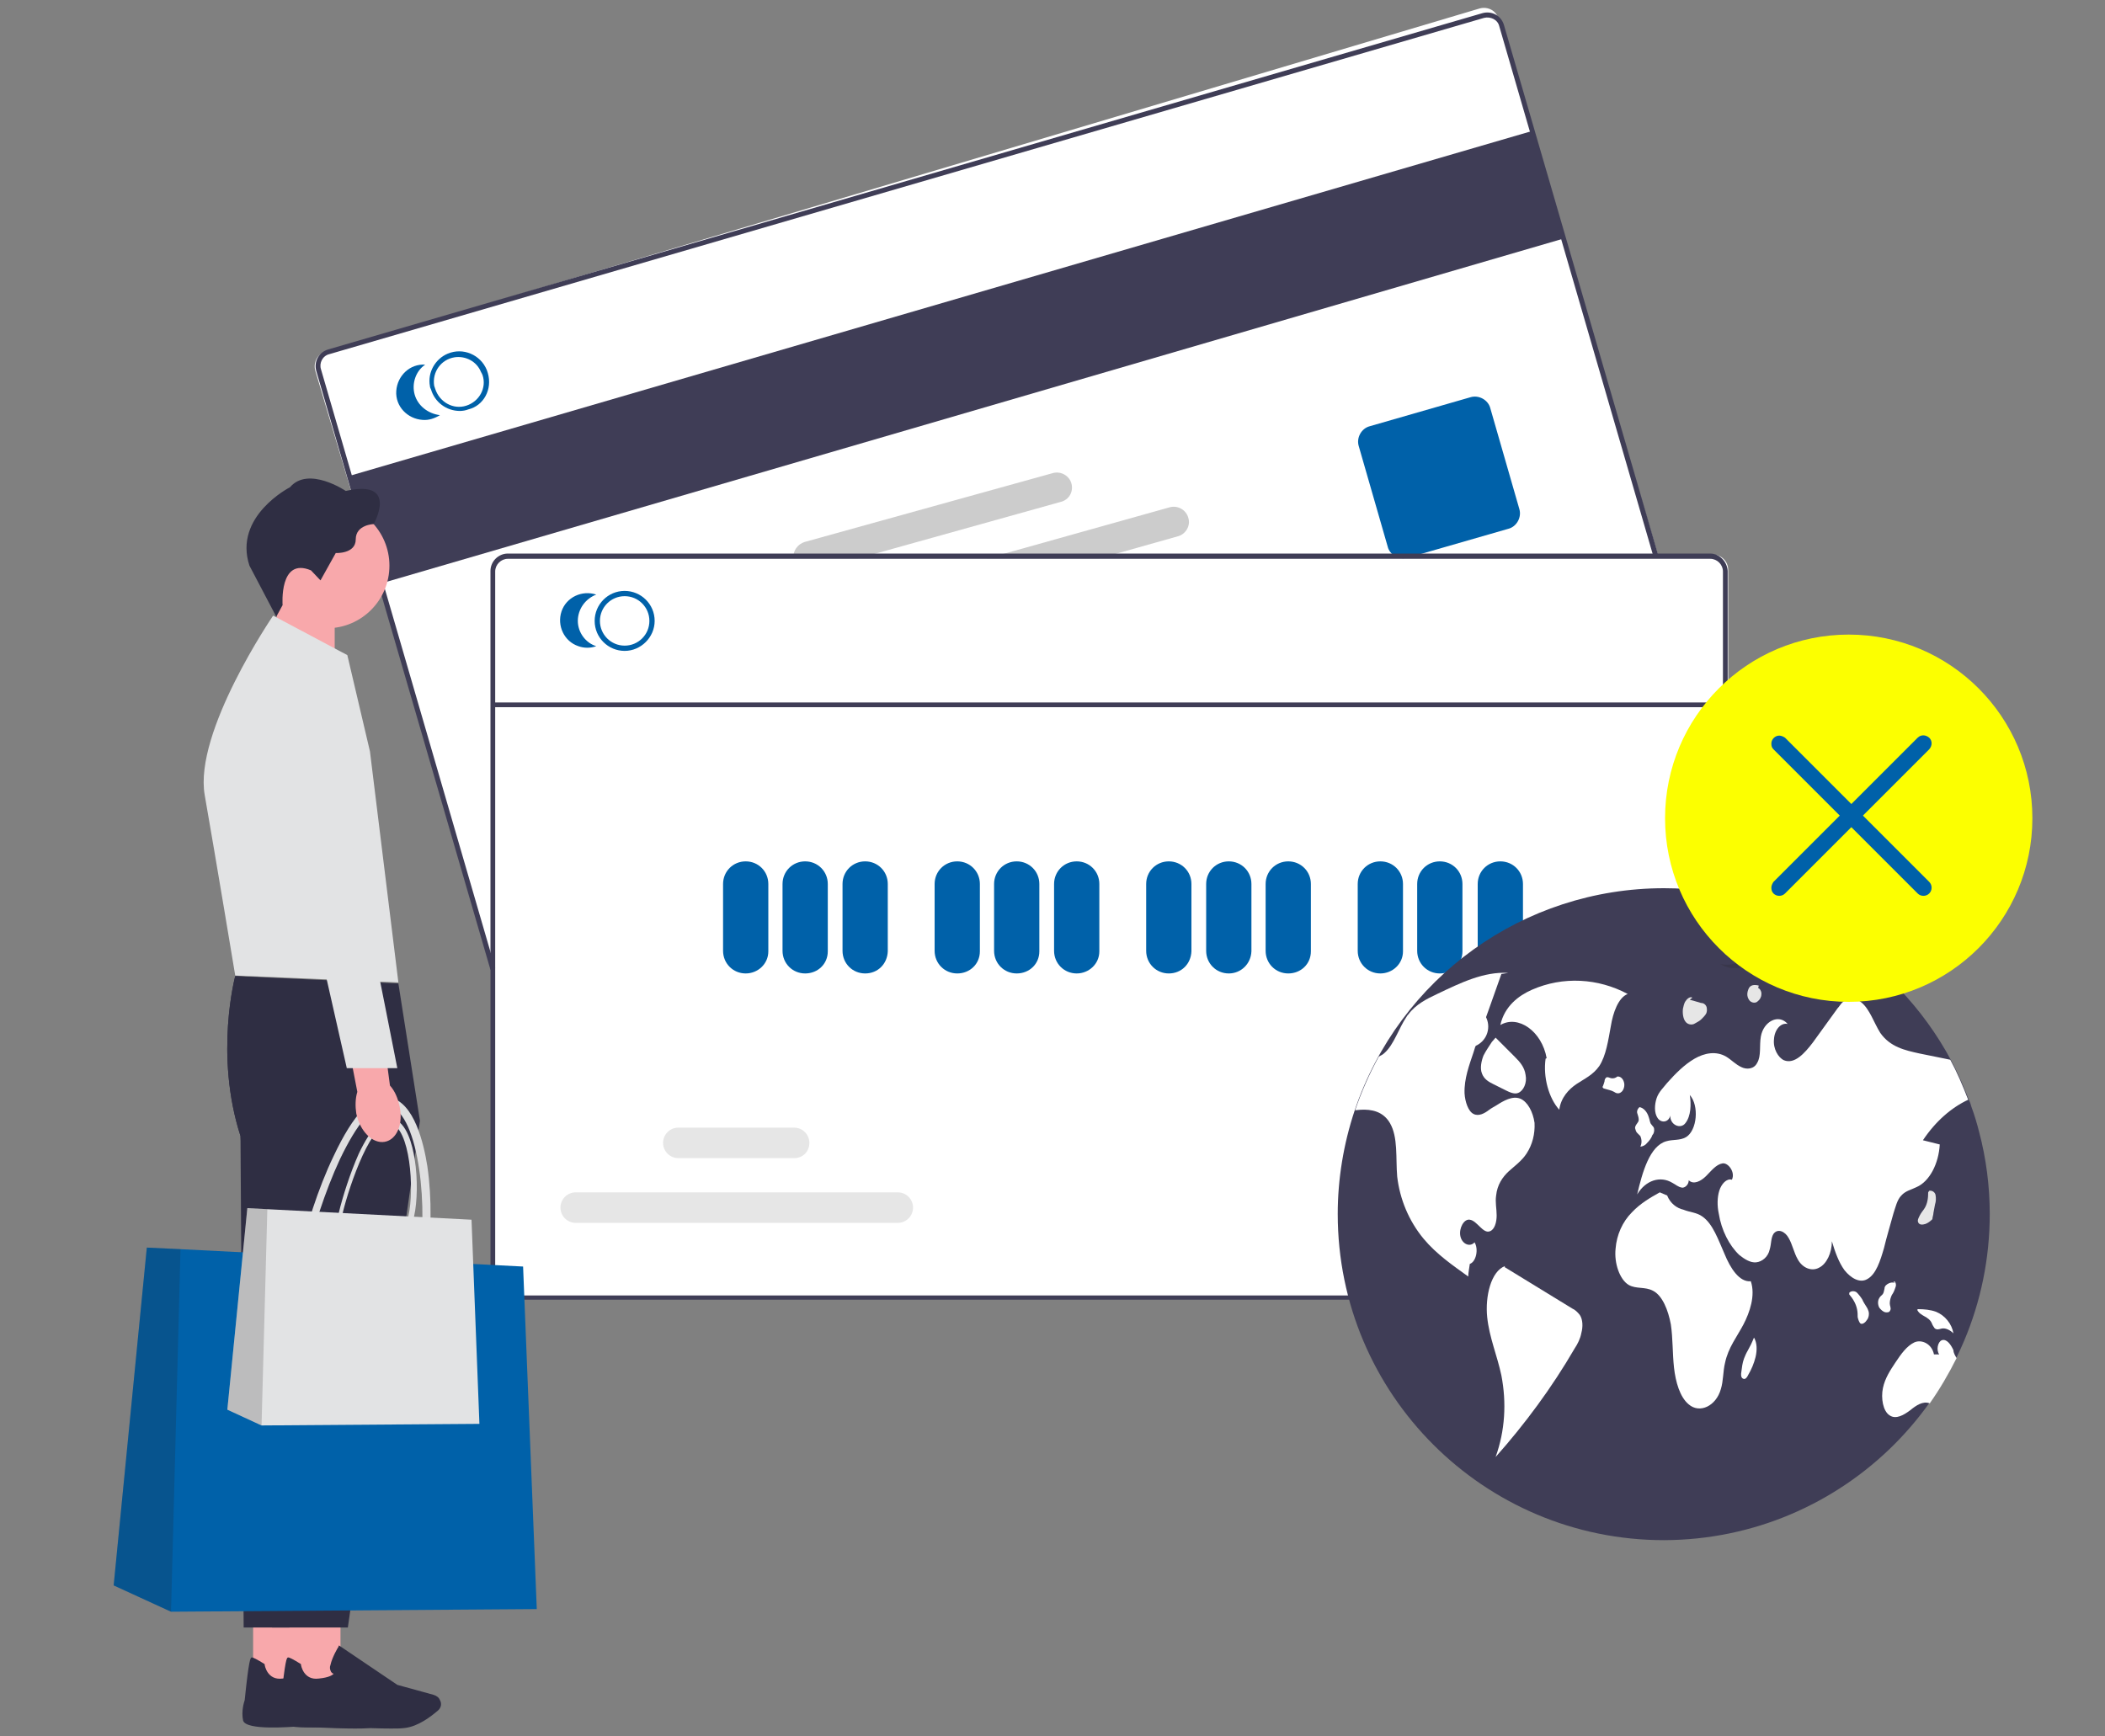 <?xml version="1.0" encoding="utf-8"?>
<!-- Generator: Adobe Illustrator 27.6.1, SVG Export Plug-In . SVG Version: 6.00 Build 0)  -->
<svg version="1.1" id="レイヤー_2_00000083784132086372987300000012348520177549611967_"
	 xmlns="http://www.w3.org/2000/svg" xmlns:xlink="http://www.w3.org/1999/xlink" x="0px" y="0px" viewBox="0 0 400 330"
	 style="enable-background:new 0 0 400 330;" xml:space="preserve">
<rect x="0" y="0" width="400" height="330" fill="#808080" stroke="none"/>
<style type="text/css">
	.st0{fill:#FFFFFF;}
	.st1{fill:#3F3D56;}
	.st2{fill:#0061A9;}
	.st3{fill:#CCCCCC;}
	.st4{fill:#E6E6E6;}
	.st5{opacity:0.2;fill:#231F20;enable-background:new    ;}
	.st6{fill:#FCFF00;}
	.st7{fill:#F8A8AB;}
	.st8{fill:#2F2E43;}
	.st9{fill:#E2E3E4;}
	.st10{fill:#DFDFE0;}
	.st11{opacity:0.2;fill:#272223;enable-background:new    ;}
</style>
<path class="st0" d="M321.6,137l-219.5,65.4c-1.5,0.4-3.1-0.4-3.5-1.9L59.9,70.4c-0.4-1.5,0.4-3.1,1.9-3.5L281.2,1.6
	c1.5-0.4,3.1,0.4,3.5,1.9l38.7,130C324,134.9,323.1,136.5,321.6,137z"/>
<path class="st0" d="M325.5,246.8h-229c-1.6,0-2.9-1.3-2.9-2.9V108.3c0-1.6,1.3-2.9,2.9-2.9h229c1.6,0,2.9,1.3,2.9,2.9V244
	C328.2,245.6,327,246.8,325.5,246.8z"/>
<g>
	
		<rect x="64.7" y="57.3" transform="matrix(0.96 -0.28 0.28 0.96 -11.752 53.549)" class="st1" width="234.1" height="21.3"/>
	<path class="st1" d="M93.2,184.3L60.1,70.5c-0.5-1.8,0.5-3.6,2.3-4.1L281.7,2.5c1.8-0.5,3.6,0.5,4.1,2.3l29.3,100.7l-0.9,0.3
		L284.9,5c-0.3-1.3-1.7-1.9-2.9-1.6L62.6,67.3c-1.3,0.3-2,1.7-1.6,2.9L94.1,184L93.2,184.3z"/>
	<path class="st2" d="M266.6,106.1c-1.3,0-2.6-0.9-2.9-2.2l-5.5-19.1c-0.5-1.6,0.5-3.4,2.1-3.8l19.1-5.5c1.6-0.5,3.4,0.5,3.8,2.1
		l5.5,19.1c0.5,1.6-0.5,3.4-2.1,3.8l-19.1,5.5C267.2,106,266.9,106.1,266.6,106.1z"/>
	<path class="st2" d="M92.7,70.9c-0.1-0.2-0.1-0.4-0.2-0.6c-1.2-2.9-4.5-4.3-7.4-3.1c-2.4,1-3.9,3.6-3.4,6.2c0,0.2,0.1,0.4,0.2,0.6
		c0.7,2.4,2.9,4.1,5.5,4.1c0.5,0,1.1-0.1,1.6-0.3C91.9,77.1,93.6,74,92.7,70.9z M88.6,77.1c-2.5,0.8-5.1-0.7-5.9-3.2
		c-0.1-0.2-0.1-0.4-0.2-0.6c-0.4-2.6,1.3-5,3.9-5.4c2.1-0.3,4.2,0.8,5,2.8c0.1,0.2,0.2,0.3,0.3,0.6C92.5,73.7,91.1,76.3,88.6,77.1
		L88.6,77.1z"/>
	<path class="st2" d="M78.8,75c-0.6-2.1,0.2-4.5,2-5.7c-2.9-0.2-5.3,2.1-5.5,5s2.1,5.3,5,5.5c1.2,0.1,2.3-0.3,3.3-0.9
		C81.3,78.6,79.4,77.1,78.8,75z"/>
	<path class="st3" d="M225.8,98.4c-0.4-1.5-2-2.4-3.5-2l0,0l-31.4,8.8l-3.4,0.9h21.3l3.4-0.9l11.7-3.3
		C225.3,101.5,226.3,99.9,225.8,98.4z"/>
	<path class="st3" d="M203.6,91.9c-0.4-1.5-2-2.4-3.5-2L152.9,103c-1.3,0.4-2.3,1.7-2.1,3.1H163l3.4-0.9l35.1-9.8
		C203.2,95,204,93.4,203.6,91.9z"/>
	<path class="st1" d="M325,105.2H96.5c-1.8,0-3.3,1.5-3.3,3.3v135.2c0,1.8,1.5,3.3,3.3,3.3H325c1.8,0,3.3-1.5,3.3-3.3V108.5
		C328.2,106.7,326.7,105.2,325,105.2z M327.3,243.8c0,1.3-1.1,2.4-2.4,2.4H96.5c-1.3,0-2.4-1.1-2.4-2.4V108.6c0-1.3,1.1-2.4,2.4-2.4
		H325c1.3,0,2.4,1.1,2.4,2.4v135.2L327.3,243.8L327.3,243.8z"/>
	<path class="st2" d="M118.7,123.7c-3.1,0-5.7-2.5-5.7-5.7c0-3.1,2.5-5.7,5.7-5.7c3.1,0,5.7,2.5,5.7,5.7
		C124.4,121.1,121.8,123.7,118.7,123.7z M118.7,113.3c-2.6,0-4.7,2.1-4.7,4.7s2.1,4.7,4.7,4.7s4.7-2.1,4.7-4.7
		C123.4,115.4,121.3,113.3,118.7,113.3z"/>
	<path class="st2" d="M109.8,118c0-2.2,1.4-4.2,3.5-5c-2.7-0.9-5.7,0.5-6.6,3.2s0.5,5.7,3.2,6.6c1.1,0.4,2.3,0.4,3.4,0
		C111.3,122.2,109.8,120.2,109.8,118z"/>
	<path class="st2" d="M141.7,185c-2.4,0-4.3-1.9-4.3-4.3V168c0-2.4,1.9-4.3,4.3-4.3s4.3,1.9,4.3,4.3v12.8
		C146,183.2,144,185,141.7,185z"/>
	<path class="st2" d="M153,185c-2.4,0-4.3-1.9-4.3-4.3V168c0-2.4,1.9-4.3,4.3-4.3s4.3,1.9,4.3,4.3v12.8
		C157.3,183.2,155.4,185,153,185z"/>
	<path class="st2" d="M164.4,185c-2.4,0-4.3-1.9-4.3-4.3V168c0-2.4,1.9-4.3,4.3-4.3s4.3,1.9,4.3,4.3v12.8
		C168.6,183.2,166.8,185,164.4,185z"/>
	<path class="st2" d="M181.9,185c-2.4,0-4.3-1.9-4.3-4.3V168c0-2.4,1.9-4.3,4.3-4.3s4.3,1.9,4.3,4.3v12.8
		C186.2,183.2,184.3,185,181.9,185z"/>
	<path class="st2" d="M193.2,185c-2.4,0-4.3-1.9-4.3-4.3V168c0-2.4,1.9-4.3,4.3-4.3s4.3,1.9,4.3,4.3v12.8
		C197.5,183.2,195.6,185,193.2,185z"/>
	<path class="st2" d="M204.6,185c-2.4,0-4.3-1.9-4.3-4.3V168c0-2.4,1.9-4.3,4.3-4.3s4.3,1.9,4.3,4.3v12.8
		C208.9,183.2,206.9,185,204.6,185z"/>
	<path class="st2" d="M222.1,185c-2.4,0-4.3-1.9-4.3-4.3V168c0-2.4,1.9-4.3,4.3-4.3s4.3,1.9,4.3,4.3v12.8
		C226.3,183.2,224.5,185,222.1,185z"/>
	<path class="st2" d="M233.5,185c-2.4,0-4.3-1.9-4.3-4.3V168c0-2.4,1.9-4.3,4.3-4.3s4.3,1.9,4.3,4.3v12.8
		C237.7,183.2,235.8,185,233.5,185z"/>
	<path class="st2" d="M244.8,185c-2.4,0-4.3-1.9-4.3-4.3V168c0-2.4,1.9-4.3,4.3-4.3s4.3,1.9,4.3,4.3v12.8
		C249.1,183.2,247.2,185,244.8,185z"/>
	<path class="st2" d="M262.3,185c-2.4,0-4.3-1.9-4.3-4.3V168c0-2.4,1.9-4.3,4.3-4.3s4.3,1.9,4.3,4.3v12.8
		C266.6,183.2,264.6,185,262.3,185z"/>
	<path class="st2" d="M273.6,185c-2.4,0-4.3-1.9-4.3-4.3V168c0-2.4,1.9-4.3,4.3-4.3s4.3,1.9,4.3,4.3v12.8
		C277.9,183.2,276,185,273.6,185z"/>
	<path class="st2" d="M285.1,185c-2.4,0-4.3-1.9-4.3-4.3V168c0-2.4,1.9-4.3,4.3-4.3s4.3,1.9,4.3,4.3v12.8
		C289.3,183.2,287.4,185,285.1,185z"/>
	<path class="st4" d="M170.6,232.4h-61.2c-1.6,0-2.9-1.3-2.9-2.9s1.3-2.9,2.9-2.9h61.2c1.6,0,2.9,1.3,2.9,2.9
		S172.2,232.4,170.6,232.4z"/>
	<path class="st4" d="M150.9,220.1h-22c-1.6,0-2.9-1.3-2.9-2.9s1.3-2.9,2.9-2.9h22c1.6,0,2.9,1.3,2.9,2.9
		C153.8,218.9,152.5,220.1,150.9,220.1z"/>
	<rect x="94" y="133.5" class="st1" width="233.2" height="0.9"/>
</g>
<path class="st1" d="M378.1,230.7c0,34.2-27.7,61.9-61.9,62l0,0c-34.2,0-62-27.7-62-62c0-6.6,1.1-13.3,3.2-19.6
	c8.5-25.3,32.1-42.3,58.8-42.3c22.8,0,43.8,12.6,54.6,32.8c1.3,2.4,2.4,5,3.4,7.6c0.2,0.3,0.3,0.8,0.4,1.1l0,0
	c0.6,1.6,1.1,3.3,1.5,4.9C377.4,220.1,378.1,225.4,378.1,230.7z"/>
<path class="st0" d="M309.3,188.9c-5.6-3-12.3-3.4-18.2-0.8c-2.5,1.1-5.2,3.1-6,6.7c3.4-2,7.9,1.2,8.8,6.3l-0.2,0.1
	c-0.5,3.5,0.6,7.5,2.6,9.7c0.3-2.3,1.8-3.9,3.3-4.9s3.1-1.7,4.3-3.4c1.3-2,1.7-4.9,2.2-7.6C306.5,192.5,307.5,189.6,309.3,188.9z"/>
<path class="st0" d="M290.1,219.2c-0.9,1.4-2.3,2.4-3.4,3.4c-1.2,1.1-2.2,2.6-2.4,4.6c-0.2,1.3,0.1,2.5,0.1,3.8s-0.4,2.7-1.3,3
	c-1.3,0.5-2.4-2-3.8-2.2c-1.1-0.2-2.1,1.6-1.8,3.1c0.3,1.5,1.8,2.2,2.7,1.2c0.8,1.3,0.3,3.7-0.9,4.1c-0.1,0.8-0.3,1.7-0.3,2.4
	c-2.9-2.1-6-4.2-8.5-7.2c-2.8-3.4-4.5-7.5-5-11.8c-0.3-3.5,0.2-7.5-1.4-10.2c-1.3-2.2-3.5-2.6-5.5-2.5c-0.3,0-0.8,0.1-1.1,0.1
	c1.2-3.5,2.7-6.9,4.5-10.2c0.4-0.2,0.8-0.4,1.1-0.7c1.8-1.6,2.7-4.7,4.2-6.9c0.1-0.2,0.2-0.3,0.3-0.4c1.5-2,3.6-3,5.5-3.9
	c4.4-2.1,8.9-4.3,13.5-4l-1.3,0.2c-1.5,4.3-3.1,8.7-4.6,12.9c-0.3,0.7-0.5,1.3-0.7,2c-0.8,2.4-1.8,5-1.7,7.8
	c0.1,1.6,0.7,3.4,1.7,3.9s2.1-0.1,3-0.8c0.4-0.3,0.8-0.5,1.3-0.8c1.4-0.9,3.1-1.9,4.6-1.3c1.4,0.6,2.4,2.5,2.7,4.6
	C291.7,215.5,291.2,217.5,290.1,219.2z"/>
<path class="st0" d="M298.8,248.7c-4.3-2.6-8.6-5.3-12.9-7.9l0.1-0.2c-2.7,1-3.8,5.8-3.4,9.7s1.9,7.3,2.7,11.1
	c1,5.2,0.7,10.5-1.1,15.5c5.6-6.3,10.7-13.2,15-20.6c0.6-0.9,1.1-1.9,1.3-3c0.3-1.1,0.3-2.5-0.3-3.4
	C299.8,249.4,299.3,248.9,298.8,248.7z"/>
<path class="st0" d="M281.9,200.6c-0.4,1-0.7,2.4-0.3,3.4c0.4,1.1,1.3,1.6,2.1,2l2.4,1.2c0.8,0.4,1.7,0.8,2.4,0.5
	c1-0.4,1.7-1.9,1.4-3.4c-0.2-1.5-1.1-2.5-2-3.4c-1.3-1.3-2.4-2.4-3.7-3.7l-0.7,0.8C283,198.8,282.4,199.6,281.9,200.6z"/>
<path class="st0" d="M365.4,216.7c1.1,0.3,2.1,0.5,3.2,0.8c-0.2,3.6-1.9,7-4.4,8.1c-1,0.5-2.1,0.7-2.9,1.6c-0.8,0.8-1.1,2.2-1.5,3.4
	c-0.6,2.2-1.3,4.5-1.8,6.6c-0.7,2.4-1.5,5-3.2,5.9c-1.4,0.8-3.1-0.2-4.3-1.7c-1.1-1.5-1.8-3.5-2.4-5.5c0,2.2-1,4.3-2.4,5
	c-1.4,0.8-3.2,0.1-4.1-1.6c-0.7-1.2-1-2.8-1.7-4c-0.7-1.3-2.1-1.9-2.9-0.8c-0.5,0.8-0.4,1.9-0.7,2.9c-0.3,1.5-1.5,2.4-2.6,2.5
	s-2.2-0.6-3.2-1.4c-1.9-1.8-3.4-4.7-3.9-7.9c-0.3-1.4-0.3-3,0.1-4.3s1.4-2.4,2.4-2.1c0.7-1.4-0.7-3.3-1.8-3.1
	c-1.2,0.2-2.1,1.4-3.1,2.4s-2.4,1.7-3.3,0.8c0,0.9-0.8,1.5-1.3,1.4c-0.7-0.1-1.2-0.6-1.8-0.9c-2.3-1.4-5.1-0.5-6.7,2.2
	c1-4.3,2.4-9.2,5.5-10.1c1.3-0.4,2.6-0.1,3.8-0.8c2.1-1.3,2.5-6,0.7-8c0.3,1.8,0.2,4-0.8,5.3c-0.9,1.3-3,0.4-2.9-1.4
	c-0.3,1.3-1.7,1.5-2.4,0.5c-0.7-1-0.6-2.6-0.2-3.8s1.3-2,2-2.9c1.6-1.8,3.3-3.5,5.2-4.6c1.9-1.1,4.1-1.5,6-0.4c1,0.6,1.8,1.5,2.9,2
	c1,0.5,2.4,0.4,3-0.8c0.8-1.3,0.4-3.3,0.7-5c0.5-2.9,3.4-4.4,5.1-2.4c-1.3-0.3-2.5,1.1-2.6,2.9c-0.2,1.8,0.8,3.5,1.9,4
	c2,0.8,3.9-1.3,5.5-3.4c1.6-2.2,3.1-4.3,4.7-6.5c0.3-0.3,0.5-0.7,0.8-1c1-1,2.6-1,3.7-0.1c1.6,1.3,2.4,3.9,3.6,5.8
	c1.9,2.7,4.7,3.3,7.4,3.9c1.9,0.4,3.9,0.8,5.9,1.2c1.3,2.4,2.4,5,3.4,7.6C370.8,210.5,367.8,213.1,365.4,216.7z"/>
<path class="st0" d="M371.8,258.1c-1.5,3-3.2,5.9-5.1,8.6c-1.3-0.5-2.6,0.4-3.7,1.3c-1.2,0.9-2.7,1.8-3.9,1
	c-1.3-0.8-1.7-3.3-1.3-5.2c0.4-1.9,1.4-3.4,2.4-4.9s2.1-3.1,3.6-3.8c1.4-0.6,3.3,0.3,3.7,2.3h1c-0.6-0.8-0.3-2.4,0.5-2.7
	c0.9-0.3,1.7,0.8,2.2,1.9C371.2,257.1,371.5,257.6,371.8,258.1z"/>
<path class="st0" d="M332.7,243.5c-2.2,0.2-3.9-2.5-5-5.2c-1.2-2.7-2.2-5.7-4.2-7.1c-1.1-0.8-2.4-0.8-3.6-1.3
	c-1.3-0.3-2.5-1.2-3.1-2.7l-1.4-0.6c-1.8,1-3.7,2.1-5.3,3.8c-1.8,1.8-2.9,4.3-3.1,6.9c-0.3,2.8,0.8,5.9,2.5,6.9
	c1.4,0.8,3.1,0.3,4.6,1.1c1.8,0.9,2.9,3.7,3.4,6.4c0.4,2.7,0.3,5.5,0.6,8.2s1.1,5.6,2.8,7c2.1,1.8,5.2,0.3,6.1-2.9
	c0.5-1.6,0.4-3.4,0.8-5c0.6-2.9,2.3-5,3.5-7.3S333.6,246.2,332.7,243.5z"/>
<path class="st0" d="M311.1,215.3c0.2,0.2,0.4,0.4,0.6,0.6c0.3,0.7,0.3,1.4,0,2c0.5,0,1-0.3,1.3-0.7c0.4-0.4,0.8-0.9,1-1.5
	c0.3-0.3,0.4-0.8,0.3-1.3c-0.1-0.3-0.3-0.4-0.5-0.7c-0.3-0.3-0.3-0.9-0.5-1.4c-0.3-1-1-1.8-1.8-1.9h0.1c-0.3,0.1-0.6,0.7-0.5,1.1
	s0.3,0.8,0.3,1.3c0,0.6-0.7,0.9-0.7,1.6C310.8,214.8,310.9,215.1,311.1,215.3z"/>
<path class="st4" d="M307.3,204.7L307.3,204.7c0.1-0.1,0.2-0.2,0.2-0.2L307.3,204.7z"/>
<path class="st0" d="M308,207.6c0.5-0.3,0.8-1.2,0.6-1.9c-0.2-0.8-0.8-1.2-1.3-1.1c-0.3,0.3-0.8,0.4-1.2,0.3
	c-0.3-0.1-0.7-0.3-0.9-0.1c-0.2,0.2-0.3,0.4-0.3,0.7c-0.1,0.3-0.2,0.7-0.3,0.9c-0.1,0.1-0.1,0.3,0,0.3c0,0.1,0.2,0.2,0.3,0.2
	c0.6,0.2,1.3,0.3,1.8,0.6C307.1,207.8,307.6,207.9,308,207.6z"/>
<path class="st0" d="M354.7,248.4c-0.3-0.5-0.6-0.9-0.8-1.4c-0.3-0.5-0.7-1-1.1-1.4c-0.4-0.3-1.1-0.3-1.4,0.1l0,0v0.3
	c0.7,0.8,1.3,1.8,1.5,2.9c0.1,0.5,0.1,1,0.1,1.4c0.1,0.5,0.3,1,0.5,1.2c0.4,0.3,1-0.2,1.3-0.7c0.3-0.4,0.4-1,0.3-1.5
	C355,249,354.9,248.7,354.7,248.4z"/>
<path class="st4" d="M367.4,230.5c0.1-0.5,0.2-1.1,0.3-1.6c0.2-0.6,0.2-1.2,0.1-1.8c-0.1-0.5-0.6-0.9-1.2-0.8l0,0l-0.2,0.3
	c0,1-0.1,2.2-0.8,3.2c-0.3,0.4-0.6,0.8-0.8,1.2s-0.5,0.9-0.3,1.3c0.2,0.5,0.8,0.5,1.4,0.3c0.5-0.2,0.9-0.5,1.3-0.9
	C367.2,231.3,367.4,230.9,367.4,230.5z"/>
<path class="st0" d="M359.2,249c0.2-0.4-0.1-0.8-0.1-1.3c0-0.6,0.2-1.2,0.4-1.6c0.3-0.4,0.5-0.9,0.7-1.5c0.1-0.3,0.1-0.5,0-0.8
	s-0.3-0.3-0.4-0.2l0.3,0.2c-0.4-0.1-0.8-0.1-1.2,0.1c-0.4,0.2-0.8,0.5-0.8,1c-0.1,0.3-0.1,0.7-0.3,1c-0.2,0.3-0.5,0.4-0.7,0.8
	c-0.3,0.5-0.3,1.2,0,1.8c0.3,0.4,0.7,0.8,1.2,0.9C358.6,249.4,359,249.5,359.2,249z"/>
<path class="st0" d="M367.1,251.5c0.1,0.3,0.3,0.6,0.5,0.9c0.4,0.4,0.9,0.2,1.3,0.1c0.8-0.2,1.7,0.3,2.3,0.9
	c-0.3-1.8-1.6-3.4-3.3-4.1c-1.1-0.4-2.3-0.5-3.4-0.5l-0.2,0.1C364.9,250.2,366.5,250.1,367.1,251.5z"/>
<path class="st4" d="M333.3,254.4L333.3,254.4C333.3,254.4,333.3,254.3,333.3,254.4L333.3,254.4z"/>
<path class="st0" d="M332.1,256.7c-0.3,0.5-0.5,1-0.7,1.5c-0.3,0.8-0.4,1.7-0.5,2.5c-0.1,0.5-0.1,1.1,0.3,1.3
	c0.2,0.1,0.4,0.1,0.6-0.1s0.3-0.4,0.4-0.6c0.6-1,1.1-2.2,1.4-3.4c0.3-1.3,0.3-2.7-0.3-3.7C332.9,255.2,332.5,256,332.1,256.7z"/>
<path class="st4" d="M320.4,194.3c0.4,0.4,1,0.5,1.5,0.3c0.5-0.3,1-0.5,1.4-0.9c0.3-0.3,0.6-0.6,0.8-0.9c0.3-0.4,0.3-0.9,0.2-1.4
	c-0.2-0.6-0.7-0.8-1.1-0.8c-0.7-0.2-1.3-0.4-2.1-0.6l0.5-0.4c-0.5-0.3-1.1,0.3-1.4,0.8c-0.2,0.4-0.3,0.8-0.4,1.3
	C319.7,192.5,319.8,193.7,320.4,194.3z"/>
<path class="st4" d="M332.5,190.2c0.4,0.4,1.1,0.5,1.5,0.1c0.4-0.3,0.7-0.8,0.7-1.3c0.1-0.5-0.3-1.2-0.6-1.2l0.1-0.5
	c-0.8-0.2-1.7-0.2-2,0.8C331.9,188.9,332,189.6,332.5,190.2z"/>
<path class="st5" d="M332.4,174.1c2.5,1.5,3.4,4.8,1.8,7.3c-1.5,2.5-4.8,3.4-7.3,1.8l0,0c2.9,0.7,5.7-1.2,6.4-4
	c0.5-2.3-0.5-4.5-2.4-5.7C331.3,173.6,331.9,173.8,332.4,174.1z"/>
<circle id="b2d5ab8a-e71c-4a1a-aadf-98f8ab95825b_00000132795020057262211190000009218810701667929737_" class="st0" cx="278.8" cy="195.1" r="4"/>
<g>
	<circle class="st6" cx="351.3" cy="155.5" r="34.9"/>
	<path class="st2" d="M336.6,168.7c0-0.4,0.2-0.8,0.4-1.1l27.4-27.4c0.6-0.6,1.5-0.6,2.2,0c0.6,0.6,0.6,1.5,0,2.2l0,0l-27.4,27.4
		c-0.6,0.6-1.6,0.6-2.2,0C336.7,169.5,336.6,169.1,336.6,168.7z"/>
	<path class="st2" d="M336.6,141.3c0-0.8,0.7-1.5,1.5-1.5c0.4,0,0.8,0.2,1.1,0.4l27.4,27.4c0.6,0.6,0.6,1.6,0,2.2
		c-0.6,0.6-1.6,0.6-2.2,0L337,142.4C336.7,142.1,336.6,141.8,336.6,141.3z"/>
</g>
<g>
	<g>
		<polygon class="st7" points="52.8,114.6 63.6,114.6 63.6,131.8 51.6,127.9 		"/>
		<circle class="st7" cx="62.1" cy="107.5" r="11.9"/>
		<path class="st8" d="M59.1,108.4c-6.1-2.6-5.4,6.6-5.4,6.6l-1.2,2.2l-5.1-9.7c-3.1-9.4,7.7-14.9,7.7-14.9
			c3.5-4.1,10.6,0.7,10.6,0.7C75.9,91,71,99.6,71,99.6s-3.4,0.1-3.4,2.9s-3.8,2.6-3.8,2.6l-2.9,5.2L59.1,108.4L59.1,108.4z"/>
	</g>
	<g>
		<rect x="48.1" y="306.3" class="st7" width="9.7" height="13.9"/>
		<path class="st8" d="M56.8,328.1c0.1,0,6.3,0.4,10.6,0.4c1,0,1.9,0,2.6-0.1c2.6-0.3,5-2.2,6.3-3.3c0.6-0.5,0.8-1.3,0.4-2l0,0
			c-0.2-0.5-0.6-0.8-1.2-1l-6.9-1.9l-11.1-7.5l-0.1,0.3c-0.1,0.1-1.2,2-1.5,3.4c-0.2,0.5-0.1,0.9,0.1,1.3c0.2,0.3,0.3,0.3,0.5,0.4
			c-0.2,0.2-0.8,0.7-2.8,0.9c-2.9,0.4-3.4-2.5-3.4-2.6v-0.1l-0.1-0.1c-1.3-0.8-2.2-1.3-2.4-1.2c-0.2,0.1-0.5,0.2-1.3,8.1
			c-0.1,0.3-0.7,2.1-0.3,3.9C46.8,328.9,55.1,328.2,56.8,328.1L56.8,328.1z"/>
	</g>
	<path class="st8" d="M70.3,186.9l4.1,26.1l-13.6,96.3H46.3l-0.6-93.4c-5-15.5-1-30.4-1-30.4L70.3,186.9L70.3,186.9z"/>
	<path class="st9" d="M66,124.5l4.3,18.3l5.4,43.9l-31-1.3c0,0-3.7-22.3-5.8-34.3s13-34.1,13-34.1L66,124.5L66,124.5z"/>
	<g>
		<rect x="55" y="306.3" class="st7" width="9.7" height="13.9"/>
		<path class="st8" d="M63.7,328.1c0.1,0,6.3,0.4,10.6,0.4c1,0,1.9,0,2.6-0.1c2.6-0.3,5-2.2,6.3-3.3c0.6-0.5,0.8-1.3,0.4-2l0,0
			c-0.2-0.5-0.6-0.8-1.2-1l-6.9-1.9l-11.1-7.5l-0.1,0.3c-0.1,0.1-1.2,2-1.5,3.4c-0.2,0.5-0.1,0.9,0.1,1.3c0.2,0.3,0.3,0.3,0.5,0.4
			c-0.2,0.2-0.8,0.7-2.8,0.9c-2.9,0.4-3.4-2.5-3.4-2.6v-0.1l-0.1-0.1c-1.3-0.8-2.2-1.3-2.4-1.2c-0.2,0.1-0.5,0.2-1.3,8.1
			c-0.1,0.3-0.7,2.1-0.3,3.9C53.6,328.9,62,328.2,63.7,328.1L63.7,328.1z"/>
	</g>
	<path class="st8" d="M75.7,186.9l4.1,26.1l-13.7,96.3H51.7l-6-93.4c-5-15.5-1-30.4-1-30.4L75.7,186.9L75.7,186.9z"/>
	<g>
		<path class="st10" d="M72.5,247.8c-2.2,0-4.5-0.5-6.9-1.1c-1.8-0.4-3.3-0.5-4.5-0.6c-1.8-0.1-3.4-0.2-4.1-1.3
			c-0.8-1.1-0.8-2.9,0-6.5c1.1-4.8,3.4-12.4,6.4-18.6c3.8-8.1,7.4-11.8,10.8-11.1c4.5,1,6.3,8.6,7,13c0.9,6.1,0.8,13.4-0.2,18.2l0,0
			C79.5,246.2,76.3,247.8,72.5,247.8L72.5,247.8z M73.3,210c-2.5,0-5.5,3.6-8.7,10.3c-2.9,6.2-5.2,13.7-6.3,18.4
			c-0.7,3-0.8,4.7-0.3,5.4c0.4,0.6,1.5,0.7,3.1,0.8c1.3,0.1,2.9,0.2,4.7,0.6c7.3,1.6,11.8,2.3,13.7-5.8c1.9-8.7,0.4-28.1-5.7-29.6
			C73.6,210,73.5,210,73.3,210L73.3,210z"/>
		<polygon class="st2" points="99.4,240.7 34.3,237.4 27.9,237.1 21.6,301.3 32.5,306.3 102,305.8 		"/>
		<polygon class="st11" points="34.3,237.4 27.9,237.1 21.6,301.3 32.5,306.3 		"/>
	</g>
	<g>
		<path class="st10" d="M73.6,236c-1.3,0-2.7-0.3-4.1-0.6c-1-0.3-1.9-0.3-2.7-0.3c-1.1-0.1-2-0.1-2.4-0.8c-0.5-0.7-0.5-1.8,0-3.9
			c0.7-2.9,2.1-7.4,3.8-11.2c2.3-4.8,4.5-7.1,6.4-6.6c2.7,0.6,3.8,5.1,4.2,7.7c0.6,3.7,0.5,8.1-0.1,10.8l0,0
			C77.8,235,75.8,236,73.6,236L73.6,236z M74,213.5c-1.5,0-3.3,2.2-5.1,6.1c-1.7,3.7-3.1,8.1-3.8,11c-0.4,1.8-0.4,2.8-0.2,3.2
			c0.3,0.3,0.9,0.4,1.8,0.4c0.8,0.1,1.7,0.1,2.8,0.3c4.4,1,7.1,1.3,8.1-3.4c1.2-5.1,0.3-16.8-3.4-17.6
			C74.2,213.5,74.1,213.5,74,213.5L74,213.5z"/>
		<polygon class="st9" points="89.6,231.8 50.8,229.8 47,229.6 43.2,267.9 49.7,270.9 91.1,270.6 		"/>
		<polygon class="st11" points="50.8,229.8 47,229.6 43.2,267.9 49.7,270.9 		"/>
	</g>
	<g>
		<path id="uuid-d186ba61-676d-4ddd-9f24-2984503b75f7-68_00000065773358058692502610000013600404058361279649_" class="st7" d="
			M75.9,210.1c-0.3-1.3-0.8-2.7-1.8-3.8l-1.9-14.4l-7.1,1.1l2.8,14.5c-0.4,1.3-0.4,2.8-0.2,4.1c0.7,3.4,3.1,5.8,5.4,5.4
			C75.4,216.6,76.7,213.6,75.9,210.1L75.9,210.1z"/>
		<path class="st9" d="M48.1,124.3L65.9,203h9.6c0,0-14.5-73.8-15.8-76.9C58.5,123,48.1,124.3,48.1,124.3L48.1,124.3z"/>
	</g>
</g>
</svg>
